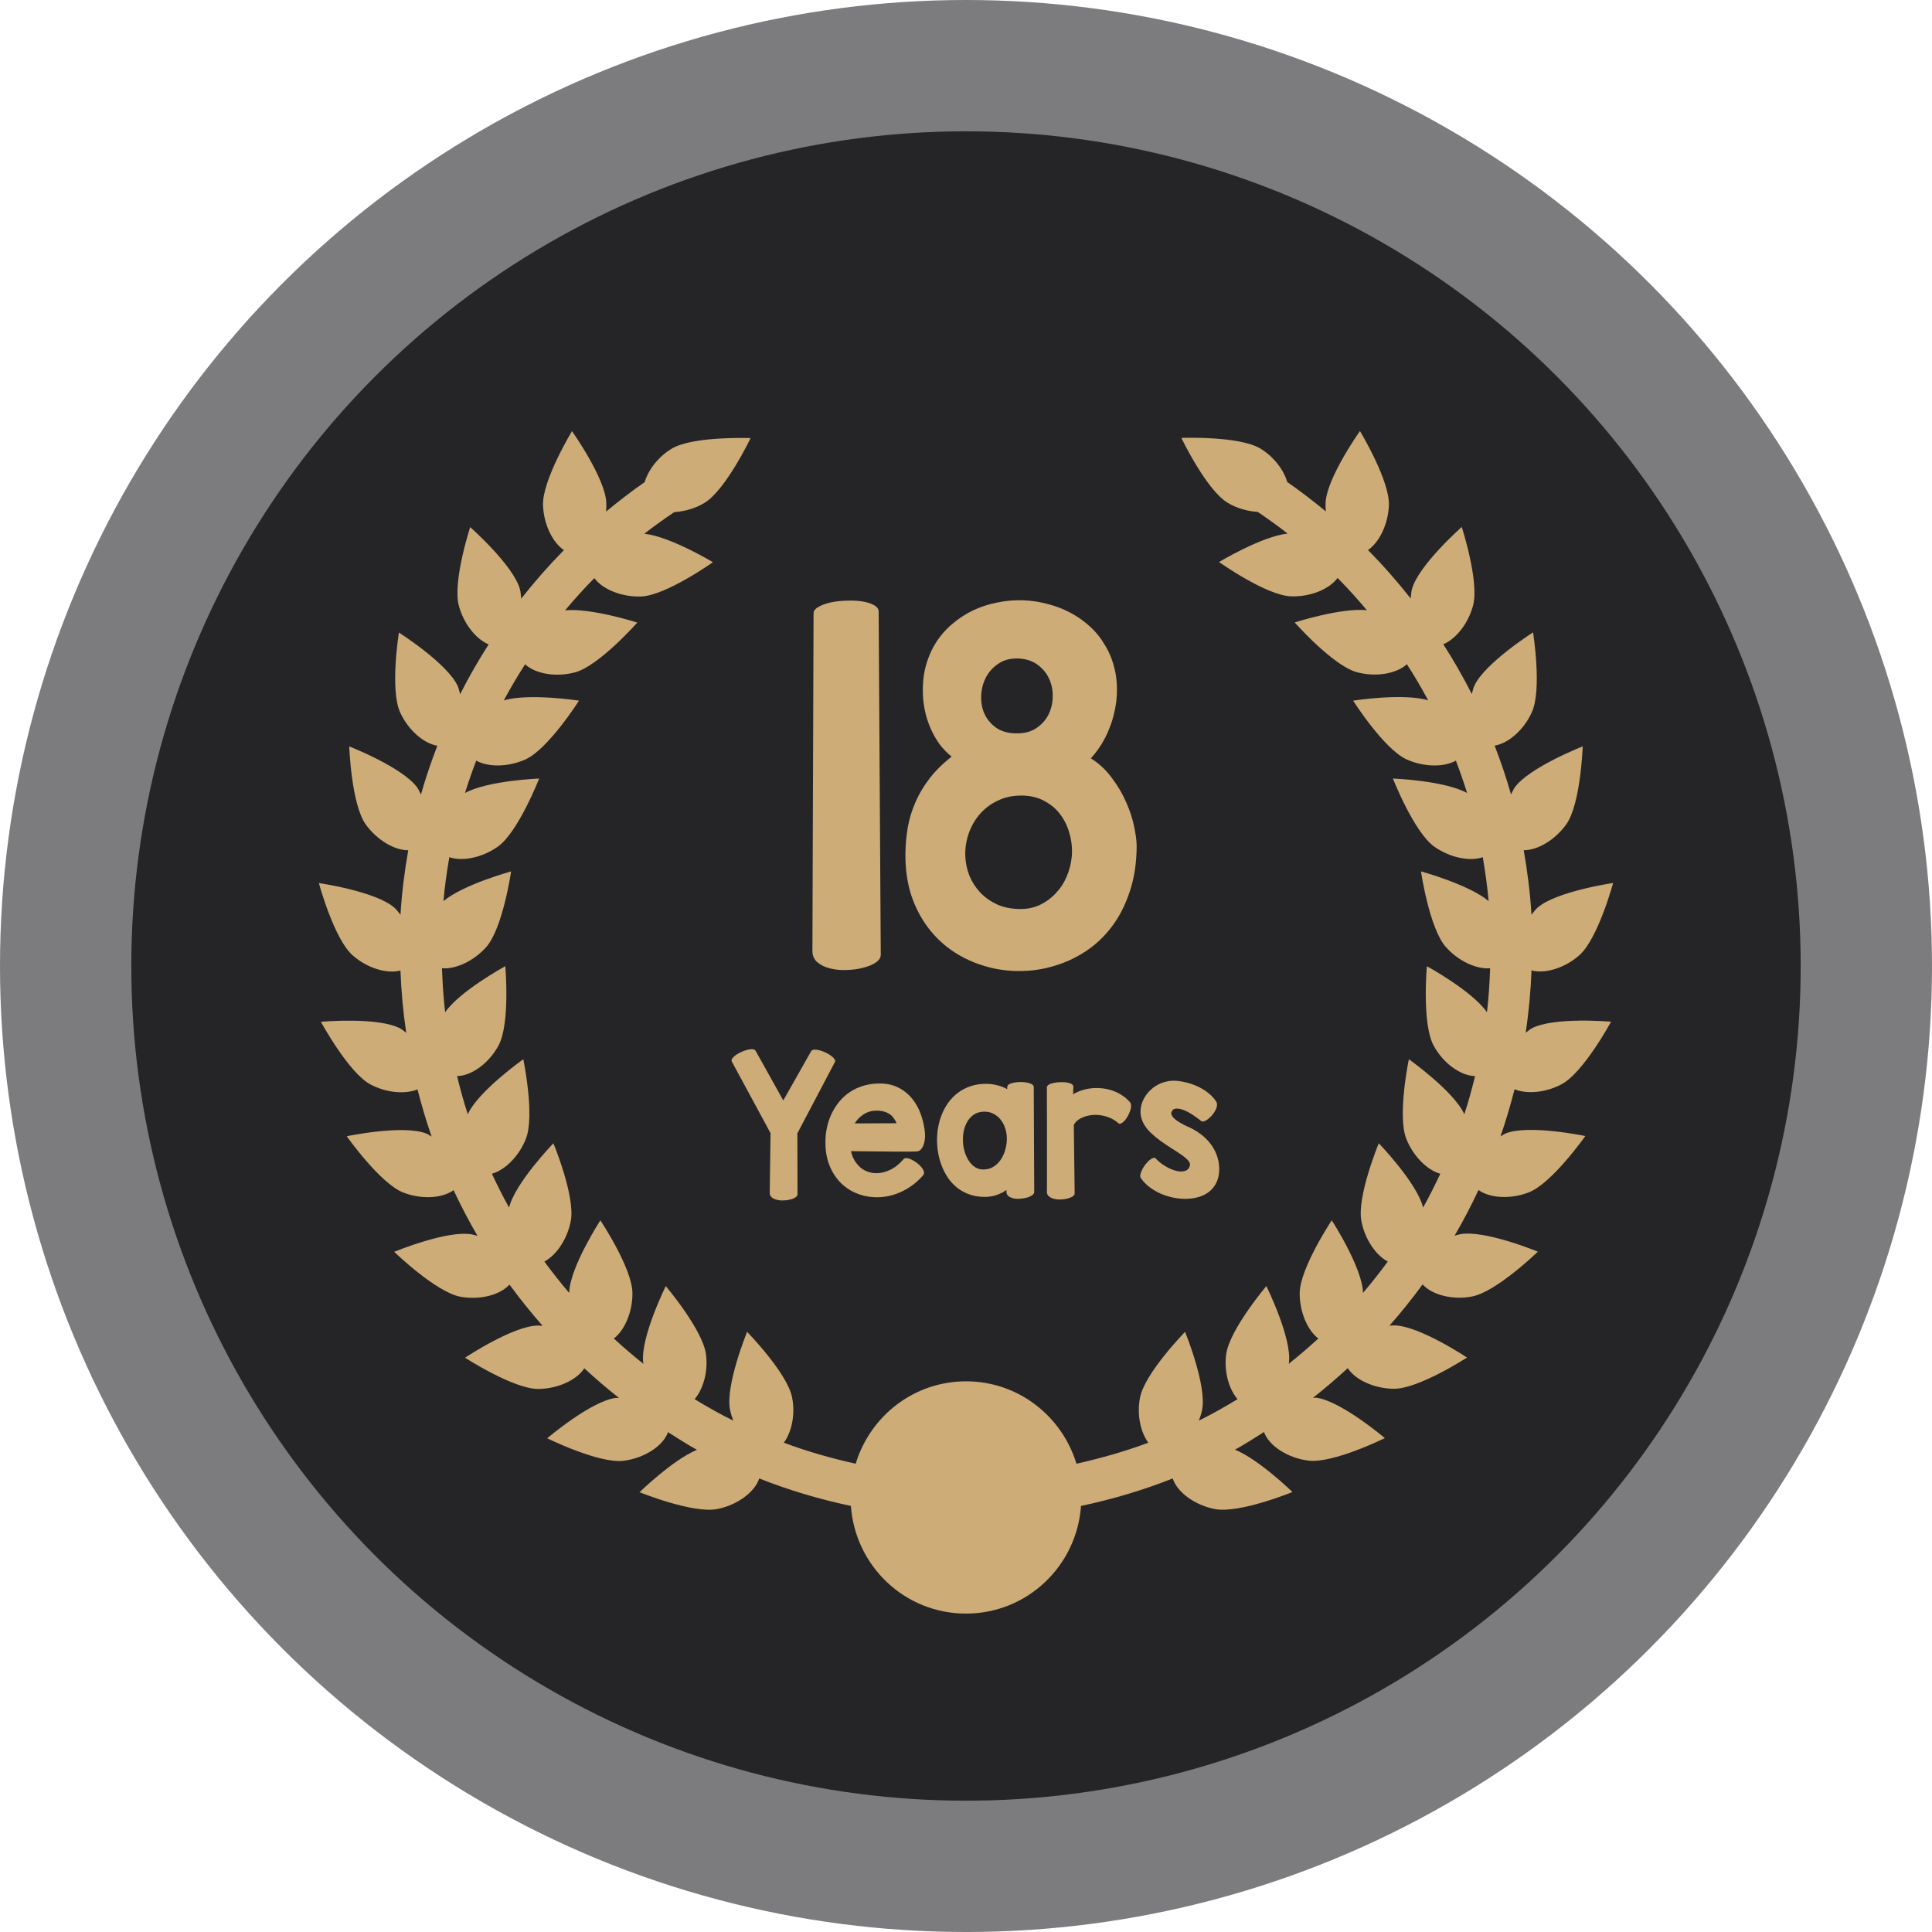 <svg width="103" height="103" viewBox="0 0 103 103" fill="none" xmlns="http://www.w3.org/2000/svg">
<circle cx="51.5" cy="51.5" r="44.5" fill="#252628"/>
<circle cx="51.5" cy="51.5" r="51.5" fill="#252628" fill-opacity="0.6"/>
<path d="M83.257 57.802C84.425 57.176 85.889 54.47 85.889 54.47C85.889 54.47 82.826 54.199 81.658 54.827C81.543 54.89 81.45 54.983 81.341 55.057C81.499 53.967 81.606 52.86 81.649 51.735C82.381 51.932 83.437 51.601 84.201 50.923C85.196 50.043 86 47.075 86 47.075C86 47.075 82.958 47.517 81.963 48.396C81.84 48.505 81.755 48.641 81.647 48.765C81.578 47.599 81.43 46.455 81.235 45.328C81.985 45.332 82.917 44.767 83.504 43.946C84.271 42.864 84.379 39.792 84.379 39.792C84.379 39.792 81.515 40.91 80.748 41.991C80.668 42.104 80.624 42.234 80.557 42.355C80.308 41.469 80.011 40.602 79.682 39.751C80.431 39.627 81.257 38.893 81.671 37.959C82.217 36.75 81.731 33.714 81.731 33.714C81.731 33.714 79.135 35.365 78.594 36.574C78.531 36.711 78.509 36.858 78.466 37.001C78.004 36.089 77.495 35.203 76.947 34.347C77.627 34.063 78.275 33.235 78.529 32.297C78.88 31.016 77.929 28.095 77.929 28.095C77.929 28.095 75.623 30.13 75.274 31.411C75.229 31.573 75.229 31.742 75.209 31.909C74.496 31.005 73.738 30.141 72.93 29.324C73.547 28.906 74.009 27.926 74.046 26.934C74.093 25.61 72.503 22.98 72.503 22.98C72.503 22.98 70.722 25.489 70.67 26.813C70.665 26.964 70.67 27.118 70.687 27.268C70.022 26.717 69.337 26.191 68.626 25.697C68.434 25.042 67.909 24.347 67.188 23.911C66.055 23.229 62.982 23.346 62.982 23.346C62.982 23.346 64.308 26.117 65.446 26.802C65.948 27.105 66.52 27.257 67.053 27.291C67.595 27.66 68.132 28.041 68.646 28.446C67.264 28.594 64.991 29.963 64.991 29.963C64.991 29.963 67.495 31.742 68.822 31.792C69.838 31.829 70.865 31.421 71.309 30.812C71.855 31.361 72.371 31.939 72.873 32.531C71.478 32.392 69.025 33.185 69.025 33.185C69.025 33.185 71.058 35.489 72.34 35.837C73.339 36.108 74.442 35.928 75.003 35.41C75.411 36.037 75.786 36.678 76.139 37.337C74.817 36.934 72.139 37.354 72.139 37.354C72.139 37.354 73.788 39.948 74.997 40.489C75.898 40.895 76.969 40.914 77.617 40.552C77.835 41.118 78.033 41.694 78.215 42.277C77.008 41.612 74.26 41.506 74.26 41.506C74.26 41.506 75.383 44.368 76.464 45.135C77.279 45.714 78.34 45.943 79.051 45.699C79.185 46.468 79.289 47.248 79.365 48.039C78.29 47.148 75.757 46.457 75.757 46.457C75.757 46.457 76.202 49.499 77.084 50.489C77.736 51.226 78.7 51.683 79.443 51.62C79.415 52.409 79.365 53.194 79.274 53.967C78.494 52.834 76.07 51.51 76.07 51.51C76.07 51.51 75.799 54.574 76.429 55.739C76.934 56.68 77.864 57.356 78.641 57.369C78.47 58.054 78.288 58.738 78.067 59.404C77.513 58.173 75.11 56.472 75.11 56.472C75.11 56.472 74.483 59.484 74.975 60.715C75.331 61.622 76.076 62.379 76.787 62.576C76.496 63.189 76.2 63.794 75.868 64.379C75.554 63.07 73.506 60.951 73.506 60.951C73.506 60.951 72.33 63.791 72.579 65.094C72.756 66.043 73.335 66.914 73.987 67.256C73.565 67.828 73.129 68.389 72.663 68.929C72.642 67.592 70.999 65.059 70.999 65.059C70.999 65.059 69.298 67.62 69.29 68.942C69.285 69.926 69.693 70.909 70.284 71.36C69.773 71.826 69.246 72.281 68.704 72.71C68.707 72.684 68.715 72.665 68.718 72.638C68.876 71.323 67.513 68.565 67.513 68.565C67.513 68.565 65.528 70.909 65.368 72.222C65.253 73.128 65.511 74.051 65.977 74.593C65.305 75.002 64.622 75.388 63.916 75.739C63.987 75.549 64.05 75.353 64.089 75.152C64.343 73.85 63.179 71.005 63.179 71.005C63.179 71.005 61.03 73.204 60.778 74.506C60.603 75.399 60.796 76.339 61.22 76.914C59.983 77.379 58.698 77.739 57.389 78.036C56.62 75.501 54.289 73.642 51.504 73.642C48.718 73.642 46.389 75.497 45.619 78.036C44.31 77.743 43.026 77.379 41.788 76.914C42.213 76.337 42.406 75.399 42.23 74.506C41.979 73.202 39.83 71.005 39.83 71.005C39.83 71.005 38.664 73.85 38.919 75.152C38.959 75.353 39.021 75.549 39.093 75.739C38.386 75.388 37.702 75.002 37.032 74.593C37.494 74.051 37.754 73.128 37.641 72.222C37.481 70.909 35.494 68.565 35.494 68.565C35.494 68.565 34.133 71.319 34.291 72.638C34.293 72.665 34.302 72.684 34.304 72.71C33.76 72.281 33.236 71.828 32.725 71.36C33.314 70.909 33.724 69.924 33.717 68.942C33.711 67.616 32.007 65.059 32.007 65.059C32.007 65.059 30.367 67.592 30.345 68.929C29.882 68.389 29.444 67.826 29.021 67.256C29.674 66.914 30.25 66.043 30.43 65.094C30.681 63.787 29.503 60.951 29.503 60.951C29.503 60.951 27.455 63.072 27.141 64.379C26.811 63.791 26.512 63.189 26.224 62.576C26.937 62.377 27.678 61.622 28.036 60.715C28.525 59.48 27.899 56.472 27.899 56.472C27.899 56.472 25.494 58.171 24.939 59.404C24.718 58.734 24.536 58.054 24.367 57.369C25.143 57.356 26.072 56.68 26.577 55.739C27.208 54.572 26.939 51.51 26.939 51.51C26.939 51.51 24.51 52.834 23.732 53.967C23.641 53.196 23.591 52.411 23.563 51.62C24.304 51.683 25.271 51.224 25.923 50.489C26.805 49.499 27.249 46.457 27.249 46.457C27.249 46.457 24.718 47.148 23.641 48.039C23.713 47.25 23.819 46.468 23.956 45.699C24.664 45.943 25.728 45.714 26.543 45.135C27.624 44.37 28.744 41.506 28.744 41.506C28.744 41.506 25.997 41.612 24.79 42.277C24.972 41.692 25.171 41.118 25.39 40.552C26.04 40.914 27.11 40.892 28.007 40.489C29.219 39.95 30.868 37.354 30.868 37.354C30.868 37.354 28.181 36.94 26.857 37.343C27.212 36.685 27.589 36.041 27.994 35.417C28.558 35.933 29.661 36.115 30.66 35.844C31.94 35.495 33.975 33.192 33.975 33.192C33.975 33.192 31.518 32.401 30.124 32.539C30.625 31.948 31.141 31.369 31.687 30.821C32.133 31.43 33.162 31.835 34.176 31.801C35.5 31.753 38.007 29.972 38.007 29.972C38.007 29.972 35.734 28.602 34.352 28.455C34.867 28.05 35.403 27.671 35.947 27.302C36.477 27.268 37.052 27.116 37.554 26.813C38.69 26.128 40.016 23.357 40.016 23.357C40.016 23.357 36.946 23.237 35.81 23.92C35.089 24.353 34.564 25.051 34.369 25.703C33.658 26.197 32.974 26.726 32.311 27.274C32.324 27.122 32.33 26.971 32.326 26.819C32.276 25.493 30.495 22.986 30.495 22.986C30.495 22.986 28.9 25.614 28.95 26.94C28.987 27.933 29.446 28.912 30.064 29.328C29.258 30.147 28.499 31.012 27.786 31.915C27.765 31.749 27.765 31.58 27.721 31.417C27.372 30.137 25.067 28.102 25.067 28.102C25.067 28.102 24.114 31.025 24.465 32.303C24.72 33.244 25.368 34.071 26.051 34.355C25.503 35.211 24.993 36.093 24.532 37.01C24.488 36.867 24.467 36.719 24.406 36.583C23.862 35.374 21.267 33.723 21.267 33.723C21.267 33.723 20.781 36.756 21.327 37.965C21.745 38.897 22.571 39.634 23.316 39.757C22.989 40.606 22.692 41.473 22.441 42.359C22.374 42.238 22.33 42.108 22.25 41.995C21.483 40.912 18.619 39.794 18.619 39.794C18.619 39.794 18.727 42.867 19.496 43.948C20.081 44.767 21.015 45.334 21.765 45.33C21.566 46.457 21.42 47.601 21.351 48.767C21.245 48.643 21.156 48.507 21.035 48.398C20.042 47.517 17 47.079 17 47.079C17 47.079 17.802 50.047 18.796 50.927C19.561 51.605 20.616 51.937 21.349 51.74C21.392 52.864 21.494 53.969 21.657 55.061C21.548 54.988 21.457 54.895 21.34 54.832C20.172 54.201 17.108 54.474 17.108 54.474C17.108 54.474 18.573 57.178 19.741 57.809C20.577 58.257 21.585 58.351 22.259 58.08C22.476 58.933 22.723 59.768 23.011 60.593C22.913 60.543 22.831 60.472 22.729 60.433C21.496 59.945 18.486 60.576 18.486 60.576C18.486 60.576 20.257 63.087 21.492 63.573C22.45 63.954 23.563 63.895 24.181 63.451C24.573 64.283 24.995 65.096 25.457 65.887C25.36 65.859 25.26 65.828 25.16 65.811C23.858 65.562 21.017 66.738 21.017 66.738C21.017 66.738 23.225 68.879 24.53 69.128C25.555 69.323 26.647 69.05 27.162 68.485C27.719 69.245 28.306 69.975 28.93 70.684C28.846 70.68 28.764 70.667 28.679 70.669C27.353 70.678 24.794 72.383 24.794 72.383C24.794 72.383 27.372 74.053 28.699 74.049C29.721 74.04 30.738 73.583 31.151 72.948C31.75 73.499 32.363 74.028 33.002 74.528C32.946 74.532 32.889 74.519 32.833 74.526C31.515 74.688 29.173 76.677 29.173 76.677C29.173 76.677 31.927 78.04 33.242 77.878C34.332 77.743 35.351 77.098 35.613 76.352C36.124 76.669 36.627 77.005 37.158 77.293C35.856 77.835 34.096 79.553 34.096 79.553C34.096 79.553 36.939 80.708 38.239 80.45C39.29 80.246 40.237 79.557 40.477 78.82C42.046 79.442 43.682 79.93 45.364 80.285C45.591 83.49 48.237 86.025 51.498 86.025C54.759 86.025 57.405 83.49 57.632 80.285C59.313 79.93 60.95 79.442 62.52 78.82C62.757 79.557 63.706 80.246 64.757 80.45C66.059 80.708 68.904 79.544 68.904 79.544C68.904 79.544 67.144 77.826 65.842 77.284C66.373 76.994 66.876 76.667 67.387 76.344C67.649 77.087 68.67 77.737 69.758 77.869C71.073 78.032 73.829 76.669 73.829 76.669C73.829 76.669 71.484 74.68 70.169 74.515C70.115 74.511 70.057 74.524 70 74.519C70.639 74.019 71.253 73.49 71.851 72.94C72.265 73.575 73.281 74.032 74.306 74.04C75.63 74.049 78.21 72.374 78.21 72.374C78.21 72.374 75.651 70.669 74.325 70.66C74.241 70.66 74.158 70.671 74.074 70.675C74.698 69.973 75.285 69.237 75.842 68.476C76.358 69.042 77.45 69.317 78.475 69.12C79.779 68.873 81.987 66.73 81.987 66.73C81.987 66.73 79.146 65.553 77.844 65.8C77.744 65.82 77.645 65.848 77.547 65.878C78.009 65.091 78.431 64.279 78.823 63.443C79.439 63.887 80.553 63.943 81.513 63.564C82.748 63.078 84.518 60.565 84.518 60.565C84.518 60.565 81.508 59.937 80.275 60.424C80.173 60.468 80.091 60.535 79.994 60.584C80.282 59.763 80.527 58.923 80.746 58.071C81.413 58.344 82.418 58.251 83.257 57.802Z" fill="#CDAC78"/>
<path d="M46.956 50.903C46.956 51.054 46.867 51.191 46.689 51.313C46.511 51.435 46.285 51.529 46.011 51.594C45.745 51.666 45.45 51.706 45.129 51.713C44.814 51.727 44.52 51.698 44.246 51.626C43.979 51.562 43.757 51.453 43.579 51.302C43.401 51.151 43.312 50.95 43.312 50.697L43.373 32.705C43.373 32.568 43.459 32.453 43.63 32.359C43.801 32.258 44.013 32.179 44.266 32.122C44.526 32.064 44.804 32.032 45.098 32.025C45.399 32.01 45.676 32.021 45.929 32.057C46.189 32.093 46.405 32.158 46.576 32.251C46.754 32.345 46.843 32.464 46.843 32.608L46.956 50.903Z" fill="#CDAC78"/>
<path d="M60.599 45.125C60.592 46.017 60.469 46.82 60.229 47.533C59.996 48.246 59.678 48.869 59.274 49.401C58.877 49.927 58.412 50.366 57.878 50.719C57.351 51.065 56.79 51.324 56.195 51.497C55.606 51.677 54.997 51.767 54.368 51.767C53.745 51.774 53.139 51.691 52.551 51.518C51.962 51.353 51.404 51.101 50.877 50.762C50.357 50.424 49.902 50.003 49.512 49.499C49.122 48.995 48.814 48.411 48.588 47.749C48.369 47.08 48.263 46.331 48.27 45.503C48.277 45.035 48.318 44.574 48.393 44.12C48.475 43.66 48.612 43.21 48.804 42.77C48.995 42.331 49.245 41.91 49.553 41.507C49.868 41.096 50.261 40.708 50.734 40.34C50.487 40.139 50.272 39.916 50.087 39.671C49.909 39.419 49.758 39.156 49.635 38.882C49.512 38.609 49.416 38.332 49.348 38.051C49.279 37.77 49.235 37.496 49.214 37.23C49.173 36.647 49.211 36.11 49.327 35.621C49.45 35.131 49.632 34.692 49.871 34.303C50.118 33.907 50.412 33.565 50.754 33.277C51.096 32.982 51.469 32.737 51.873 32.543C52.284 32.349 52.715 32.208 53.166 32.122C53.618 32.028 54.073 31.988 54.532 32.003C54.977 32.017 55.411 32.082 55.836 32.197C56.267 32.305 56.674 32.46 57.057 32.662C57.44 32.863 57.793 33.112 58.114 33.407C58.436 33.702 58.706 34.041 58.925 34.422C59.151 34.796 59.319 35.218 59.428 35.686C59.538 36.146 59.572 36.647 59.531 37.187C59.511 37.46 59.466 37.738 59.398 38.018C59.336 38.299 59.247 38.58 59.131 38.861C59.021 39.142 58.884 39.415 58.72 39.682C58.556 39.948 58.368 40.196 58.156 40.427C58.6 40.708 58.977 41.06 59.285 41.485C59.599 41.903 59.853 42.335 60.044 42.781C60.243 43.228 60.383 43.66 60.465 44.077C60.554 44.495 60.599 44.844 60.599 45.125ZM54.542 42.414C54.049 42.4 53.608 42.486 53.218 42.673C52.828 42.853 52.499 43.098 52.232 43.408C51.972 43.71 51.774 44.059 51.637 44.455C51.507 44.844 51.449 45.236 51.462 45.632C51.476 45.992 51.548 46.342 51.678 46.68C51.815 47.011 52.007 47.31 52.253 47.576C52.499 47.836 52.797 48.048 53.146 48.214C53.502 48.372 53.902 48.455 54.347 48.462C54.744 48.469 55.107 48.397 55.435 48.246C55.764 48.087 56.048 47.879 56.287 47.62C56.534 47.36 56.729 47.062 56.872 46.723C57.016 46.377 57.105 46.025 57.139 45.665C57.173 45.276 57.139 44.891 57.037 44.509C56.941 44.12 56.783 43.775 56.564 43.472C56.345 43.163 56.065 42.914 55.723 42.727C55.387 42.533 54.994 42.428 54.542 42.414ZM54.409 35.113C53.984 35.077 53.618 35.149 53.31 35.329C53.009 35.509 52.773 35.747 52.602 36.042C52.438 36.33 52.342 36.65 52.315 37.003C52.287 37.356 52.335 37.687 52.458 37.997C52.588 38.306 52.794 38.566 53.074 38.774C53.355 38.983 53.717 39.091 54.162 39.098C54.587 39.106 54.939 39.019 55.22 38.839C55.507 38.652 55.726 38.418 55.877 38.137C56.027 37.849 56.109 37.536 56.123 37.198C56.137 36.859 56.082 36.542 55.959 36.247C55.836 35.952 55.644 35.7 55.384 35.491C55.124 35.275 54.799 35.149 54.409 35.113Z" fill="#CDAC78"/>
<path d="M41.759 58.668L43.243 56.044C43.271 55.991 43.325 55.964 43.406 55.961C43.487 55.955 43.578 55.965 43.681 55.991C43.784 56.018 43.89 56.056 43.998 56.105C44.107 56.155 44.203 56.211 44.286 56.272C44.372 56.331 44.437 56.391 44.482 56.452C44.526 56.514 44.536 56.569 44.511 56.619L42.509 60.423L42.518 63.669C42.518 63.731 42.48 63.786 42.405 63.836C42.333 63.886 42.241 63.924 42.13 63.95C42.021 63.98 41.903 63.996 41.775 63.998C41.648 64.004 41.528 63.993 41.417 63.963C41.308 63.937 41.217 63.893 41.142 63.832C41.069 63.77 41.034 63.688 41.037 63.586L41.079 60.41L39.015 56.593C38.995 56.557 38.995 56.518 39.015 56.474C39.037 56.427 39.072 56.382 39.119 56.338C39.169 56.291 39.229 56.246 39.298 56.202C39.37 56.158 39.446 56.119 39.523 56.084C39.604 56.045 39.685 56.015 39.765 55.991C39.846 55.965 39.921 55.948 39.99 55.939C40.06 55.93 40.12 55.931 40.17 55.943C40.223 55.955 40.26 55.98 40.282 56.018L41.759 58.668Z" fill="#CDAC78"/>
<path d="M48.169 61.8C48.207 61.754 48.267 61.735 48.348 61.743C48.428 61.752 48.515 61.78 48.606 61.827C48.701 61.871 48.794 61.929 48.886 62.002C48.98 62.072 49.06 62.147 49.123 62.226C49.188 62.305 49.23 62.383 49.253 62.459C49.275 62.535 49.263 62.6 49.215 62.656C49.032 62.867 48.833 63.049 48.619 63.204C48.408 63.356 48.188 63.481 47.96 63.577C47.735 63.674 47.504 63.743 47.268 63.784C47.034 63.825 46.803 63.838 46.575 63.823C46.231 63.806 45.901 63.727 45.587 63.586C45.273 63.446 44.998 63.25 44.761 62.998C44.525 62.744 44.337 62.435 44.198 62.072C44.062 61.707 43.998 61.29 44.007 60.822C44.009 60.573 44.038 60.326 44.094 60.081C44.15 59.832 44.23 59.596 44.336 59.374C44.444 59.149 44.576 58.94 44.732 58.747C44.891 58.551 45.074 58.381 45.283 58.238C45.491 58.094 45.725 57.982 45.983 57.9C46.245 57.815 46.531 57.77 46.842 57.764C47.24 57.758 47.585 57.828 47.877 57.975C48.171 58.121 48.419 58.317 48.619 58.562C48.822 58.808 48.979 59.089 49.09 59.405C49.204 59.721 49.278 60.047 49.311 60.383C49.322 60.494 49.321 60.608 49.307 60.725C49.296 60.843 49.271 60.951 49.232 61.05C49.196 61.147 49.146 61.227 49.082 61.291C49.021 61.353 48.946 61.385 48.857 61.388C48.737 61.391 48.593 61.394 48.423 61.397C48.256 61.397 48.074 61.397 47.877 61.397C47.679 61.394 47.471 61.392 47.251 61.392C47.034 61.389 46.816 61.386 46.596 61.384C46.379 61.381 46.165 61.379 45.954 61.379C45.743 61.376 45.547 61.373 45.366 61.37C45.41 61.563 45.477 61.733 45.566 61.879C45.655 62.023 45.758 62.144 45.875 62.244C45.992 62.343 46.121 62.418 46.263 62.467C46.404 62.517 46.553 62.543 46.709 62.546C46.956 62.549 47.206 62.489 47.459 62.366C47.715 62.244 47.952 62.055 48.169 61.8ZM46.659 59.212C46.422 59.224 46.211 59.292 46.025 59.418C45.839 59.541 45.686 59.699 45.566 59.892L47.801 59.883C47.76 59.784 47.707 59.691 47.643 59.607C47.582 59.519 47.505 59.446 47.414 59.387C47.322 59.326 47.214 59.281 47.088 59.251C46.966 59.219 46.823 59.206 46.659 59.212Z" fill="#CDAC78"/>
<path d="M55.137 63.547C55.137 63.608 55.101 63.665 55.029 63.718C54.956 63.77 54.865 63.813 54.754 63.845C54.642 63.877 54.523 63.898 54.395 63.906C54.267 63.918 54.147 63.912 54.036 63.889C53.928 63.865 53.836 63.825 53.761 63.766C53.689 63.708 53.654 63.627 53.657 63.525V63.441C53.312 63.681 52.938 63.804 52.535 63.81C52.248 63.813 51.987 63.776 51.751 63.7C51.514 63.624 51.302 63.519 51.113 63.384C50.924 63.247 50.758 63.086 50.617 62.902C50.477 62.715 50.361 62.513 50.266 62.296C50.172 62.08 50.098 61.853 50.045 61.616C49.995 61.379 49.966 61.141 49.958 60.901C49.949 60.647 49.966 60.392 50.008 60.138C50.052 59.883 50.12 59.64 50.212 59.409C50.306 59.178 50.426 58.963 50.571 58.764C50.718 58.565 50.89 58.393 51.088 58.247C51.285 58.1 51.508 57.986 51.755 57.904C52.002 57.822 52.275 57.782 52.572 57.782C52.789 57.784 52.991 57.811 53.177 57.861C53.363 57.907 53.537 57.976 53.698 58.067C53.698 58.043 53.698 58.02 53.698 57.996C53.701 57.973 53.703 57.954 53.703 57.94C53.703 57.884 53.737 57.837 53.807 57.799C53.879 57.761 53.967 57.733 54.069 57.716C54.175 57.695 54.288 57.685 54.407 57.685C54.53 57.685 54.642 57.695 54.745 57.716C54.851 57.733 54.938 57.763 55.008 57.803C55.077 57.842 55.112 57.89 55.112 57.948L55.137 63.547ZM52.41 59.269C52.243 59.275 52.091 59.319 51.955 59.401C51.822 59.48 51.708 59.589 51.613 59.73C51.519 59.87 51.446 60.035 51.396 60.225C51.349 60.416 51.33 60.622 51.338 60.844C51.341 60.946 51.352 61.055 51.371 61.169C51.394 61.283 51.424 61.395 51.463 61.507C51.505 61.618 51.555 61.724 51.613 61.827C51.672 61.926 51.74 62.015 51.818 62.094C51.898 62.17 51.989 62.232 52.089 62.279C52.189 62.325 52.3 62.349 52.422 62.349C52.625 62.349 52.804 62.301 52.96 62.204C53.116 62.108 53.247 61.982 53.352 61.827C53.458 61.669 53.538 61.492 53.594 61.296C53.65 61.1 53.678 60.904 53.678 60.708C53.678 60.521 53.65 60.339 53.594 60.164C53.538 59.986 53.456 59.829 53.348 59.694C53.24 59.557 53.106 59.449 52.948 59.37C52.792 59.291 52.613 59.257 52.41 59.269Z" fill="#CDAC78"/>
<path d="M57.21 58.343C57.327 58.267 57.463 58.201 57.618 58.146C57.777 58.09 57.944 58.051 58.119 58.027C58.297 58.004 58.48 57.999 58.669 58.014C58.861 58.026 59.049 58.061 59.232 58.119C59.419 58.175 59.597 58.255 59.766 58.361C59.939 58.463 60.096 58.595 60.237 58.755C60.282 58.808 60.303 58.877 60.3 58.962C60.3 59.047 60.283 59.136 60.25 59.229C60.217 59.323 60.173 59.417 60.121 59.51C60.068 59.604 60.011 59.684 59.95 59.752C59.889 59.816 59.829 59.863 59.77 59.892C59.715 59.921 59.667 59.918 59.629 59.883C59.484 59.757 59.33 59.661 59.166 59.593C59.004 59.526 58.842 59.481 58.678 59.458C58.514 59.434 58.354 59.431 58.198 59.449C58.045 59.466 57.905 59.5 57.777 59.55C57.649 59.596 57.538 59.658 57.443 59.734C57.352 59.807 57.286 59.889 57.247 59.98L57.293 63.617C57.293 63.678 57.257 63.734 57.185 63.784C57.112 63.833 57.021 63.871 56.91 63.898C56.798 63.927 56.679 63.943 56.551 63.946C56.423 63.952 56.303 63.94 56.192 63.911C56.084 63.885 55.992 63.841 55.917 63.779C55.845 63.718 55.81 63.636 55.813 63.533C55.816 63.416 55.817 63.258 55.817 63.06C55.817 62.858 55.817 62.63 55.817 62.375C55.817 62.118 55.817 61.844 55.817 61.555C55.817 61.262 55.817 60.968 55.817 60.673C55.817 60.374 55.817 60.084 55.817 59.8C55.817 59.513 55.816 59.25 55.813 59.01C55.813 58.767 55.813 58.555 55.813 58.374C55.813 58.193 55.813 58.058 55.813 57.97C55.813 57.915 55.847 57.866 55.917 57.825C55.986 57.784 56.073 57.754 56.176 57.733C56.281 57.71 56.395 57.697 56.517 57.694C56.64 57.688 56.752 57.692 56.855 57.707C56.961 57.722 57.048 57.748 57.118 57.786C57.188 57.824 57.222 57.872 57.222 57.931L57.21 58.343Z" fill="#CDAC78"/>
<path d="M65 62.322C65 62.595 64.953 62.83 64.858 63.029C64.766 63.225 64.641 63.387 64.483 63.516C64.327 63.645 64.145 63.741 63.937 63.806C63.731 63.87 63.513 63.905 63.282 63.911C63.054 63.92 62.82 63.901 62.581 63.854C62.342 63.807 62.113 63.737 61.893 63.643C61.676 63.547 61.475 63.43 61.288 63.292C61.105 63.152 60.952 62.994 60.83 62.818C60.794 62.769 60.782 62.703 60.796 62.621C60.813 62.539 60.844 62.453 60.888 62.362C60.935 62.268 60.992 62.178 61.059 62.09C61.126 62.002 61.194 61.928 61.263 61.866C61.336 61.805 61.402 61.762 61.464 61.739C61.528 61.716 61.579 61.724 61.618 61.765C61.712 61.868 61.819 61.963 61.939 62.05C62.061 62.135 62.185 62.21 62.31 62.274C62.435 62.336 62.559 62.383 62.681 62.415C62.806 62.447 62.92 62.46 63.023 62.454C63.126 62.448 63.214 62.42 63.286 62.371C63.358 62.321 63.408 62.245 63.436 62.143C63.458 62.052 63.426 61.96 63.34 61.866C63.254 61.77 63.135 61.669 62.982 61.563C62.829 61.455 62.655 61.341 62.46 61.221C62.266 61.098 62.072 60.968 61.881 60.831C61.691 60.693 61.514 60.546 61.347 60.388C61.18 60.23 61.049 60.059 60.955 59.874C60.863 59.696 60.813 59.513 60.805 59.326C60.799 59.139 60.827 58.959 60.888 58.786C60.952 58.611 61.044 58.448 61.163 58.299C61.286 58.147 61.429 58.017 61.593 57.909C61.76 57.8 61.942 57.722 62.139 57.672C62.337 57.619 62.542 57.603 62.756 57.624C62.956 57.644 63.16 57.684 63.365 57.742C63.571 57.8 63.766 57.877 63.949 57.97C64.135 58.064 64.305 58.175 64.458 58.304C64.614 58.432 64.741 58.576 64.841 58.734C64.88 58.798 64.893 58.873 64.879 58.957C64.865 59.039 64.835 59.124 64.787 59.212C64.743 59.297 64.684 59.38 64.612 59.462C64.543 59.541 64.472 59.608 64.4 59.664C64.327 59.719 64.258 59.757 64.191 59.778C64.124 59.798 64.071 59.792 64.032 59.76C63.894 59.646 63.743 59.536 63.582 59.431C63.421 59.326 63.267 59.244 63.119 59.185C62.972 59.127 62.838 59.099 62.719 59.102C62.602 59.102 62.519 59.152 62.469 59.251C62.441 59.307 62.435 59.362 62.452 59.418C62.471 59.471 62.503 59.523 62.548 59.576C62.595 59.626 62.651 59.675 62.715 59.725C62.781 59.772 62.849 59.816 62.919 59.857C62.991 59.898 63.059 59.936 63.123 59.971C63.19 60.003 63.246 60.029 63.29 60.05C63.524 60.146 63.743 60.269 63.949 60.418C64.158 60.565 64.34 60.734 64.495 60.927C64.651 61.12 64.773 61.334 64.862 61.568C64.954 61.802 65 62.053 65 62.322Z" fill="#CDAC78"/>
</svg>

